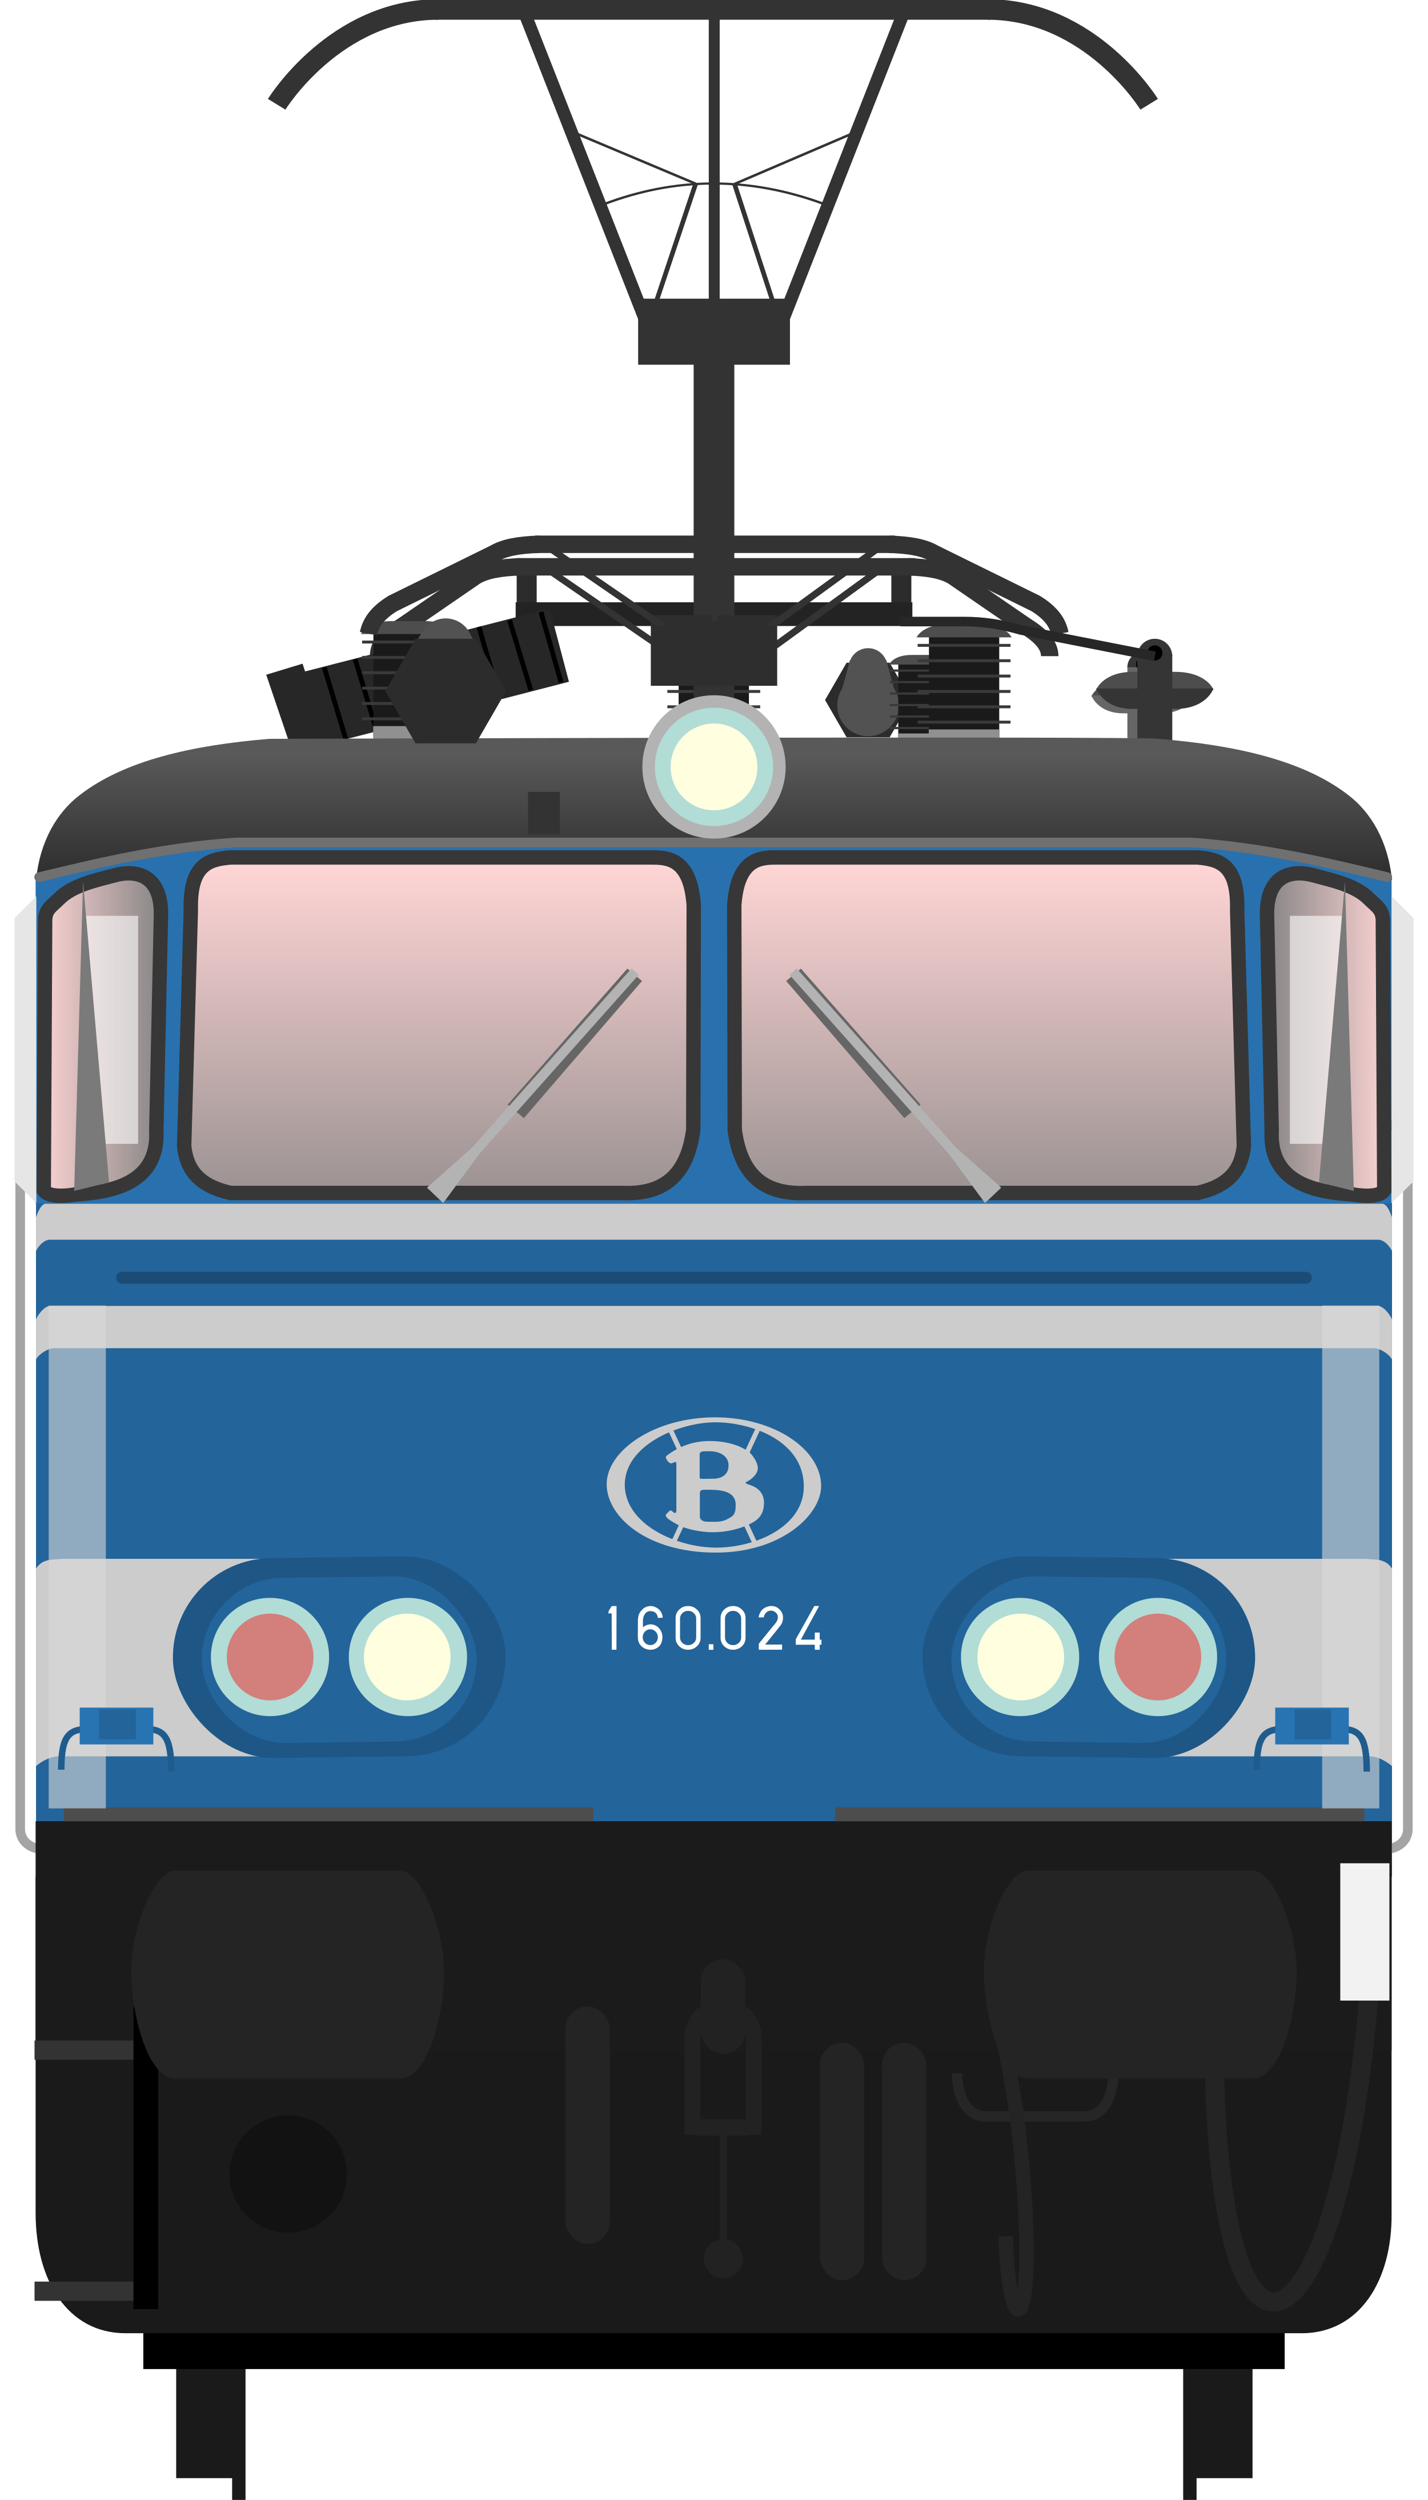 <?xml version="1.0" encoding="utf-8" standalone="no"?>
<!DOCTYPE svg PUBLIC "-//W3C//DTD SVG 1.1//EN" "http://www.w3.org/Graphics/SVG/1.1/DTD/svg11.dtd">
<svg version="1.1" width="297.22" height="520.12" xmlns="http://www.w3.org/2000/svg" xmlns:xlink="http://www.w3.org/1999/xlink">
<defs>
<linearGradient id="4799" x1="61.277" x2="169.78" y1="317.29" y2="316.65" gradientUnits="userSpaceOnUse"><stop stop-color="#ffd5d5" offset="0"/><stop stop-color="#808080" offset="1"/></linearGradient>
<linearGradient id="linearGradient3494" x1="93.656" x2="93.656" y1="175.45" y2="262.16" gradientTransform="matrix(-1,0,0,1,308.14,0)" gradientUnits="userSpaceOnUse" xlink:href="#4799"/>
<linearGradient id="linearGradient3496" x1="13.447" x2="40.466" y1="210.87" y2="210.87" gradientTransform="matrix(-1,0,0,1,308.14,0)" gradientUnits="userSpaceOnUse" xlink:href="#4799"/>
<linearGradient id="linearGradient3563" x1="93.656" x2="93.656" y1="175.45" y2="262.16" gradientUnits="userSpaceOnUse" xlink:href="#4799"/>
<linearGradient id="linearGradient3565" x1="13.447" x2="40.466" y1="210.87" y2="210.87" gradientUnits="userSpaceOnUse" xlink:href="#4799"/>
<filter id="filter5042" x="-1.441" y="-.214" width="3.882" height="1.427" color-interpolation-filters="sRGB"><feGaussianBlur stdDeviation="11.408"/></filter>
<filter id="filter5042-4" x="-1.441" y="-.214" width="3.882" height="1.427" color-interpolation-filters="sRGB"><feGaussianBlur stdDeviation="11.408"/></filter>
<filter id="filter5457" x="-.662" y="-.13" width="2.324" height="1.26" color-interpolation-filters="sRGB"><feGaussianBlur stdDeviation="3.195"/></filter>
<filter id="filter5042-9" x="-1.441" y="-.214" width="3.882" height="1.427" color-interpolation-filters="sRGB"><feGaussianBlur stdDeviation="11.408"/></filter>
<filter id="filter5042-4-7" x="-1.441" y="-.214" width="3.882" height="1.427" color-interpolation-filters="sRGB"><feGaussianBlur stdDeviation="11.408"/></filter>
<filter id="filter5457-4" x="-.662" y="-.13" width="2.324" height="1.26" color-interpolation-filters="sRGB"><feGaussianBlur stdDeviation="3.195"/></filter>
<linearGradient id="linearGradient8474" x1="152.44" x2="152.44" y1="157.29" y2="182.88" gradientTransform="translate(1.456)" gradientUnits="userSpaceOnUse"><stop stop-color="#595959" offset="0"/><stop stop-color="#2d2d2d" offset="1"/></linearGradient>
</defs>
<path d="m189.65 145.64-4.481 7.762h-8.963l-4.481-7.762 4.481-7.762h8.963z" fill="#2c2c2c"/>
<g fill="#525252">
<circle cx="180.69" cy="138.87" r="4.016"/>
<path d="m176.89 137.36-2.631 9.814h12.861l-2.631-9.814z"/>
<circle cx="180.69" cy="146.75" r="6.425"/>
</g>
<g transform="matrix(1.08,0,0,1.08,2.85,59.003)">
<path d="m213.81 76.532h7.028c5.5-0.037 6.63 3.018 6.63 3.018h-19.785s1.16-2.98 6.125-3.018z" fill="#4d4d4d" stroke-width=".891"/>
<path d="m213.81 82.786h7.028c5.5 0.043 6.63-3.456 6.63-3.456h-19.785s1.16 3.413 6.125 3.456z" fill="#666" stroke-width=".954"/>
<rect x="214.63" y="73.681" width="5.889" height="14.659" fill="#666"/>
<path transform="scale(1,-1)" d="m220.52-73.907a2.945 2.945 0 0 1-1.472 2.55 2.945 2.945 0 0 1-2.945 0 2.945 2.945 0 0 1-1.472-2.55h2.945z" fill="#353535"/>
<circle cx="217.58" cy="73.345" r="1.279"/>
</g>
<g transform="translate(-.768)" fill="#2c2c2c">
<rect x="186.29" y="117.94" width="4.162" height="9.61"/>
<rect x="108.31" y="117.94" width="4.162" height="9.61"/>
</g>
<rect x="107.33" y="125.31" width="82.568" height="4.935" fill="#232323"/>
<g transform="translate(.62 4.495)">
<g transform="matrix(.848 0 0 .848 572.98 -25.819)">
<g transform="matrix(6.285,0,0,6.285,-1180.6,-340.36)" fill="none" stroke="#333" stroke-width=".681">
<path d="m100.38 80.282h15.581"/>
<path d="m100.55 80.282c-0.814 0.025-1.362 0.129-1.754 0.357l-2.848 1.956c-0.51 0.317-0.943 0.62-0.943 1.175" fill="none" stroke="#333"/>
<path d="m115.67 80.282c0.814 0.025 1.362 0.129 1.754 0.357l2.848 1.956c0.51 0.317 0.943 0.691 0.943 1.175" fill="none" stroke="#333"/>
</g>
<g transform="matrix(4.465 0 0 .849 -947.92 79.625)">
<g transform="translate(.344)" fill="none" stroke="#333" stroke-width=".617">
<path d="m90.919 101.64 5.928 21.424"/>
<path d="m108.51 101.64-5.601 21.424"/>
</g>
</g>
<path d="m-501.12 165.85v17.295" fill="none" stroke="#333" stroke-width="1.218"/>
</g>
<path d="m113.78 122.12-50.898 13.081-0.531-1.615-7.561 2.301 6.137 18.082 7.342-2.412-0.443-1.344 49.974-12.861z" fill="#272727"/>
<g fill="none" stroke="#000" stroke-width="1px">
<path d="m66.875 134.37 4.495 14.956"/>
<path d="m73.295 132.66 4.495 14.878"/>
<path d="m79.677 131.04 4.572 14.878"/>
<path d="m86.214 129.57 4.34 14.646"/>
<path d="m92.48 127.71 4.649 14.878"/>
<path d="m99.056 125.92 4.34 14.956"/>
<path d="m105.44 124.53 4.417 14.568"/>
<path d="m111.97 122.82 4.184 14.646"/>
</g>
</g>
<g transform="matrix(.778 0 0 .778 117.61 43.463)">
<rect x="89.144" y="120.51" width="14.067" height="22.166" fill="#1a1a1a" stroke-width="2.504"/>
<rect x="89.103" y="140.28" width="14.149" height="2.69" fill="#909090" stroke-width=".932"/>
<path d="m92.558 119.28h6.755c5.287-0.049 6.372 2.584 6.372 2.584h-19.016s1.115-2.535 5.887-2.584z" fill="#4d4d4d"/>
<g fill="#3a3a3a" stroke-width="1.149">
<rect x="86.884" y="123.17" width="18.585" height=".585"/>
<rect x="86.884" y="126.24" width="18.585" height=".585"/>
<rect x="86.884" y="129.31" width="18.585" height=".585"/>
<rect x="86.884" y="132.39" width="18.585" height=".585"/>
<rect x="86.884" y="135.46" width="18.585" height=".585"/>
<rect x="86.884" y="138.53" width="18.585" height=".585"/>
</g>
</g>
<g transform="matrix(1.04 0 0 1.04 -14.987 5.177)">
<rect x="89.144" y="120.51" width="14.067" height="22.166" fill="#1a1a1a" stroke-width="2.504"/>
<rect x="89.103" y="140.28" width="14.149" height="2.69" fill="#909090" stroke-width=".932"/>
<path d="m92.558 119.28h6.755c5.287-0.049 6.372 2.584 6.372 2.584h-19.016s1.115-2.535 5.887-2.584z" fill="#4d4d4d"/>
<g fill="#3a3a3a" stroke-width="1.149">
<rect x="86.884" y="123.17" width="18.585" height=".585"/>
<rect x="86.884" y="126.24" width="18.585" height=".585"/>
<rect x="86.884" y="129.31" width="18.585" height=".585"/>
<rect x="86.884" y="132.39" width="18.585" height=".585"/>
<rect x="86.884" y="135.46" width="18.585" height=".585"/>
<rect x="86.884" y="138.53" width="18.585" height=".585"/>
</g>
</g>
<g transform="matrix(1.04 0 0 1.04 100.64 5.87)">
<rect x="89.144" y="120.51" width="14.067" height="22.166" fill="#1a1a1a" stroke-width="2.504"/>
<rect x="89.103" y="140.28" width="14.149" height="2.69" fill="#909090" stroke-width=".932"/>
<path d="m92.558 119.28h6.755c5.287-0.049 6.372 2.584 6.372 2.584h-19.016s1.115-2.535 5.887-2.584z" fill="#4d4d4d"/>
<g fill="#3a3a3a" stroke-width="1.149">
<rect x="86.884" y="123.17" width="18.585" height=".585"/>
<rect x="86.884" y="126.24" width="18.585" height=".585"/>
<rect x="86.884" y="129.31" width="18.585" height=".585"/>
<rect x="86.884" y="132.39" width="18.585" height=".585"/>
<rect x="86.884" y="135.46" width="18.585" height=".585"/>
<rect x="86.884" y="138.53" width="18.585" height=".585"/>
</g>
</g>
<circle cx="92.771" cy="134.29" r="5.63" fill="#525252"/>
<g transform="matrix(1.235,0,0,1.235,-28.347,45.263)">
<path d="m213.81 76.532h7.028c5.5-0.037 6.63 3.018 6.63 3.018h-19.785s1.16-2.98 6.125-3.018z" fill="#4d4d4d" stroke-width=".891"/>
<g fill="#353535">
<path d="m213.81 82.786h7.028c5.5 0.043 6.63-3.456 6.63-3.456h-19.785s1.16 3.413 6.125 3.456z" stroke-width=".954"/>
<rect x="214.63" y="73.681" width="5.889" height="14.659"/>
<path transform="scale(1,-1)" d="m220.52-73.907a2.945 2.945 0 0 1-1.472 2.55 2.945 2.945 0 0 1-2.945 0 2.945 2.945 0 0 1-1.472-2.55h2.945z"/>
</g>
<circle cx="217.58" cy="73.345" r="1.279"/>
</g>
<g transform="translate(-7)">
<g transform="translate(3.195,5.735)">
<g transform="matrix(1.04 0 0 1.04 52.346 .135)">
<rect x="89.144" y="120.51" width="14.067" height="22.166" fill="#1a1a1a" stroke-width="2.504"/>
<rect x="89.103" y="140.28" width="14.149" height="2.69" fill="#909090" stroke-width=".932"/>
<path d="m92.558 119.28h6.755c5.287-0.049 6.372 2.584 6.372 2.584h-19.016s1.115-2.535 5.887-2.584z" fill="#4d4d4d"/>
<g fill="#3a3a3a" stroke-width="1.149">
<rect x="86.884" y="123.17" width="18.585" height=".585"/>
<rect x="86.884" y="126.24" width="18.585" height=".585"/>
<rect x="86.884" y="129.31" width="18.585" height=".585"/>
<rect x="86.884" y="132.39" width="18.585" height=".585"/>
<rect x="86.884" y="135.46" width="18.585" height=".585"/>
<rect x="86.884" y="138.53" width="18.585" height=".585"/>
</g>
</g>
</g>
<g transform="translate(1.509)" fill="none" stroke="#a4a4a4" stroke-width="2">
<path d="m293.48 234.13c1.685 0.026 5.256-0.299 5.032 3.333v143.3c-0.174 2.725-2.706 4.055-5.032 3.976"/>
<path d="m14.729 234.13c-1.685 0.026-5.256-0.299-5.032 3.333v143.3c0.174 2.725 2.706 4.055 5.032 3.976"/>
</g>
<g transform="matrix(.998 0 0 .998 -26.132 -150.6)" fill="#1a1a1a">
<g transform="translate(-1.67,4.427)">
<rect x="71.611" y="627.74" width="13.436" height="35.357"/>
<rect x="83.278" y="639.7" width="2.796" height="28.206" stroke-width="1.271"/>
</g>
<rect transform="scale(-1,1)" x="-294.42" y="632.17" width="13.436" height="35.357"/>
<rect transform="scale(-1,1)" x="-282.75" y="644.13" width="2.796" height="28.206" stroke-width="1.271"/>
</g>
<path d="m14.498 250.27v140.18h282.23v-140.18z" fill="#23649a"/>
<path d="m81.907 174.4c-42.616 0.108-41.748 2.166-67.494 8.766v67.174h282.23v-67.174c-29.424-7.542-24.087-9.154-88.625-8.701z" fill="#2871ae"/>
<path d="m17.488 257.25c-1.243-0.054-2.393 1.021-2.99 1.746v16.227c0.554-1.337 1.992-2.542 3.057-2.213h276.12c1.065-0.329 2.501 0.876 3.055 2.213v-16.227c-0.597-0.725-1.747-1.8-2.99-1.746z" fill="#23649a"/>
<path d="m63.023 153.72c-16.103 1.338-30.119 4.483-39.428 11.697-4.658 3.545-8.316 9.541-9.098 17.746 12.349-3.054 23.224-7.04 40.041-7.271h202.15c16.817 0.231 27.69 4.217 40.039 7.271-0.782-8.205-4.437-14.201-9.096-17.746-9.309-7.215-23.327-10.359-39.43-11.697-3.198-0.601-185.18 0-185.18 0z" fill="url(#linearGradient8474)"/>
<rect x="36.83" y="459.74" width="237.56" height="33.153"/>
<path d="m14.413 390.45v69.958c0 14.123 6.705 25.031 18.719 25.031h244.79c12.014 0 18.892-10.909 18.719-25.031v-69.958z" fill="#1a1a1a"/>
<path d="m17.554 271.71c-1.093-0.159-2.618 1.669-3.057 2.803v8.328c0.521-1.055 2.53-2.401 3.828-2.346h274.57c1.298-0.056 3.305 1.291 3.826 2.346v-8.328c-0.439-1.134-1.962-2.962-3.055-2.803z" fill="#ccc"/>
<g transform="translate(1.54,4.548)" stroke="#373737" stroke-width="3">
<path d="m262.96 184.81c0.24-9.514-3.711-10.562-8.244-10.962h-87.715c-3.421 0-8.04 0.293-8.715 9.96l0.1 46.701c1.385 10.545 7.214 13.512 14.998 13.143h81.301c6.697-1.49 9.155-4.92 9.667-9.75z" fill="url(#linearGradient3494)"/>
<path d="m290.4 182.46c-2.832-2.855-7.603-3.835-11.622-4.912-4.249-1.139-9.605-0.284-9.605 8.045l0.971 44.994c-0.651 11.787 10.56 12.961 17.013 13.399 0 0 5.204 0.977 6.417-0.908l-0.291-56.009c0-2.456-1.315-3.04-2.883-4.608z" fill="url(#linearGradient3496)"/>
<path d="m45.18 184.81c-0.24-9.514 3.711-10.562 8.244-10.962h87.715c3.421 0 8.04 0.293 8.715 9.96l-0.1 46.701c-1.385 10.545-7.214 13.512-14.998 13.143h-81.301c-6.697-1.49-9.155-4.92-9.667-9.75z" fill="url(#linearGradient3563)"/>
<path d="m17.738 182.46c2.832-2.855 7.603-3.835 11.622-4.912 4.249-1.139 9.605-0.284 9.605 8.045l-0.971 44.994c0.651 11.787-10.56 12.961-17.013 13.399 0 0-5.204 0.977-6.417-0.908l0.291-56.009c0-2.456 1.315-3.04 2.883-4.608z" fill="url(#linearGradient3565)"/>
</g>
<g transform="translate(1.541,-4)">
<g transform="matrix(-1,0,0,1,301.64,106.35)">
<path d="m6.455 224c1.426-2.257 3.845-1.796 5.407-2.032h41.63v41.098h-41.63c-2.038-0.245-4.111 0.925-5.407 2.032z" fill="#ccc" stroke-linecap="round" stroke-linejoin="bevel" stroke-width="1.002"/>
<rect transform="matrix(1 -.013 .018 1 0 0)" x="30.568" y="222.49" width="69.221" height="41.58" ry="20.79" fill="#1e5686"/>
<rect transform="matrix(1 -.013 .018 1 0 0)" x="36.572" y="226.62" width="57.193" height="34.355" ry="17.177" fill="#23649a"/>
<g transform="matrix(.896 0 0 .896 -24.382 -199.33)">
<circle cx="88.768" cy="493" r="13.732" fill="#b2dcd6"/>
<circle cx="120.81" cy="493" r="13.732" fill="#b2dcd6"/>
<circle cx="120.65" cy="493" r="10.07" fill="#ffffe0"/>
<circle cx="88.8" cy="493" r="10.07" fill="#f00" fill-opacity=".424"/>
</g>
</g>
<g transform="translate(6.503,106.35)">
<path d="m6.454 224c1.426-2.257 3.846-1.796 5.408-2.032h41.63v41.098h-41.63c-2.038-0.245-4.112 0.925-5.408 2.032z" fill="#ccc" stroke-linecap="round" stroke-linejoin="bevel" stroke-width="1.002"/>
<rect transform="matrix(1 -.013 .018 1 0 0)" x="30.568" y="222.49" width="69.221" height="41.58" ry="20.79" fill="#1e5686"/>
<rect transform="matrix(1 -.013 .018 1 0 0)" x="36.572" y="226.62" width="57.193" height="34.355" ry="17.177" fill="#23649a"/>
<g transform="matrix(.896 0 0 .896 -24.382 -199.33)">
<circle cx="88.768" cy="493" r="13.732" fill="#b2dcd6"/>
<circle cx="120.81" cy="493" r="13.732" fill="#b2dcd6"/>
<circle cx="120.65" cy="493" r="10.07" fill="#ffffe0"/>
<circle cx="88.8" cy="493" r="10.07" fill="#f00" fill-opacity=".424"/>
</g>
</g>
</g>
<g transform="translate(1.695 .051)">
<rect x="149.68" y="74.285" width="8.464" height="74.89" fill="#333" stroke-width="3.108"/>
<g transform="matrix(3.811 0 0 2.535 -250.89 -257.1)" fill="none" stroke="#333">
<path d="m105.22 116.48-2.517 11.314" stroke-width=".262px"/>
<path d="m105.22 116.48-6.966-4.403" stroke-width=".188px"/>
<path d="m107.34 116.5 2.448 11.291" stroke-width=".262px"/>
<path d="m107.34 116.5 6.873-4.426" stroke-width=".188px"/>
<path d="m100.17 118.18c3.886-2.229 7.918-2.355 12.125 0" stroke-width=".182px"/>
</g>
<g transform="matrix(4.455,0,0,4.455,-292.56,-522.74)">
<g transform="matrix(1.407,0,0,1.407,-49.007,4.812)" fill="none" stroke="#333" stroke-width=".681">
<path d="m96.793 80.282h18.447"/>
<path d="m96.907 80.282c-3.436 0-5.369 3.147-5.369 3.147"/>
<path d="m115.14 80.282c3.436 0 5.369 3.147 5.369 3.147"/>
</g>
<g transform="matrix(1 0 0 .665 .162 50.471)">
<rect x="96.512" y="121.51" width="7.094" height="4.638" fill="#333"/>
<g transform="translate(.349)" fill="none" stroke="#333" stroke-width=".617">
<g transform="translate(-0)">
<path d="m108.51 101.64-5.601 21.424"/>
<path d="m90.911 101.64 5.601 21.424"/>
</g>
</g>
</g>
<path d="m100.23 118.06v13.557" fill="none" stroke="#333" stroke-width=".51"/>
</g>
</g>
<rect x="142.46" y="128" width="26.301" height="14.685" fill="#2e2e2e"/>
<path d="m14.413 378.91v47.78h282.23v-47.78z" fill="#1b1b1b" stroke-linecap="round" stroke-linejoin="bevel" stroke-width="1.019"/>
<path d="m291.86 415.86c-6.429 75.534-31.177 87.739-32.142 11.789" fill="none" stroke="#242424" stroke-width="3.99"/>
<g transform="translate(1.825,-4)">
<g transform="translate(10.508,4.275)">
<rect x="1.855" y="424.26" width="21" height="4" fill="#333" stroke-width="2.713"/>
<rect x="1.855" y="474.42" width="21" height="4" fill="#333" stroke-width="2.401"/>
<rect x="22.448" y="417.31" width="5.149" height="62.821" ry="0" stroke-width=".619"/>
</g>
</g>
<g transform="matrix(-3.771,0,0,3.771,343.77,4.519)">
<path d="m27.856 113.3s0.016 2.255 1.597 2.274h5.389c1.69 0 1.643-2.385 1.643-2.385" fill="none" stroke="#262626" stroke-width=".569"/>
<g transform="matrix(-.265 0 0 .265 89.752 25.797)">
<g transform="matrix(1.075,0,0,1.075,-448.98,-260.68)" fill="#242424">
<path d="m453.14 510.02c-3.929 0.017-8.62 11.143-8.48 19.843 0.146 8.999 3.425 20.408 8.48 20.408h43.641c5.055 0 8.334-11.196 8.48-20.195 0.141-8.701-4.551-20.04-8.48-20.057z" fill="#242424"/>
</g>
<g transform="matrix(1.075,0,0,1.075,-271.4,-260.69)">
<path d="m453.14 510.02c-3.929 0.017-8.62 11.143-8.48 19.843 0.146 8.999 3.425 20.408 8.48 20.408h43.641c5.055 0 8.334-11.196 8.48-20.195 0.141-8.701-4.551-20.04-8.48-20.057z" fill="#242424"/>
</g>
</g>
</g>
<g transform="translate(3.127,2.548)">
<g transform="matrix(.259 0 0 .259 133.31 292.45)" fill="#ccc" stroke-width=".626">
<path transform="matrix(1.596 0 0 1.598 -12.34 -.74)" d="m54.621 0.178c-30.187 0-54.547 16.514-54.547 33.638 2.19e-4 16.434 20.349 34.26 54.547 34.36 33.095 0.2 53.449-18.827 53.449-33.559-0.1-18.326-23.563-34.439-53.449-34.439zm0.199 2.502c17.952 0 44.528 9.214 44.518 32.248 0 20.329-24.459 30.744-44.115 30.744-19.657 0-46.043-11.517-46.043-31.746 0.11-19.739 27.288-31.246 45.64-31.246z"/>
<path transform="matrix(1.596 0 0 1.598 -12.34 -.74)" d="m51.803 12.084c-11.924 0-19.447 5.919-20.75 6.82-1.404 0.902-1.405 1.391-0.803 2.393 0.501 0.911 0.502 1.012 1.395 1.713 0.902 0.701 1.805-1e-3 2.607-0.301 0.913-0.31 0.912 0.691 0.912 0.691v23.844c0 1.202-1.103 1.002-1.103 1.002s-0.602-0.601-1.204-1.002c-0.501-0.4-0.801-0.299-1.302 0.102l-1.305 1.3c-0.802 0.892-0.302 1.292 0.1 1.903 0.401 0.591 2.107 1.802 5.617 3.695 3.51 1.903 11.031 3.707 17.349 3.707 6.319 0 12.346-1.303 17.25-3.406 4.814-2.103 8.725-4.516 8.725-11.416 0-7.02-6.117-8.623-8.123-9.324-1.916-0.691-1.114-0.992-0.111-1.493 1.013-0.49 5.014-3.102 5.125-6.507 0-3.305-3.008-7.111-4.713-8.412-1.705-1.202-7.732-5.309-19.666-5.309zm-1.543 5.129c1.636-0.03 3.047 0.088 3.047 0.088s8.132 0.401 8.132 7.111c0 6.61-7.019 6.609-7.019 6.609s-5.316 0.1-6.318 0.1c-1.414 0-1.204-0.801-1.204-0.801v-11.617s-0.109-1.202 1.696-1.402c0.551-0.053 1.12-0.078 1.666-0.088zm1.465 19.375c0.46 5e-3 0.956 0.016 1.482 0.041 7.622 0.1 11.834 2.404 11.834 7.512 0 5.207-1.396 5.708-4.404 7.31-3.109 1.602-6.118 1.201-9.828 1.201-3.811 0-3.811-2.402-3.811-2.402v-12.018s-0.099-1.503 1.596-1.603c0.677 0 1.749-0.055 3.131-0.041z"/>
</g>
<g transform="translate(.647)" fill="#f2f2f2" stroke="#ccc" stroke-width="1px">
<path d="m158.42 300.25 2.517-5.399"/>
<path d="m145.25 300.25-2.517-5.399"/>
</g>
<g transform="translate(.501)" fill="#f2f2f2" stroke="#ccc" stroke-width="1px">
<path d="m145.86 313.39-2.517 5.399"/>
<path d="m158.1 313.39 2.517 5.399"/>
</g>
</g>
<path d="m16.707 250.44c-1.093-0.159-1.77 1.671-2.209 2.805v7.029c0.521-1.055 1.683-2.399 2.981-2.344h276.27c1.298-0.056 2.457 1.289 2.978 2.344v-7.029c-0.439-1.134-1.114-2.964-2.207-2.805z" fill="#ccc"/>
<g transform="matrix(.965 0 0 1 6.95 -4)" fill="#4d4d4d" stroke-width="3.771">
<rect x="13.814" y="380" width="114.17" height="2.918" ry="0"/>
<rect x="180.16" y="380" width="114.17" height="2.918" ry="0"/>
</g>
<path d="m154.11 175.27h100.57c15.447 0.982 30.174 4.603 41.073 7.22m-138.97-7.22h-100.57c-15.447 0.982-30.174 4.603-41.073 7.22" fill="none" stroke="#707070" stroke-linecap="round" stroke-width="1.996"/>
<g transform="translate(1.529,-4)" fill="#e6e6e6">
<path d="m13.031 254.27-4.536-4.462v-54.797l4.536-4.536z"/>
<path d="m295.13 254.27 4.536-4.462v-54.797l-4.536-4.536z"/>
</g>
<g transform="translate(1.048,-6.863)">
<g transform="matrix(3.771,0,0,3.771,3.39,-5.986)">
<path d="m51.488 64.35-0.895 0.746-6.521-7.565 0.81-0.682z" fill="#666"/>
<path d="m44.653 56.84 8.799 9.885 2.489 2.207-0.895 0.852-1.99-2.708-8.801-9.885z" fill="#b3b3b3"/>
<path d="m28.699 64.35 0.895 0.746 6.521-7.565-0.81-0.682z" fill="#666"/>
<path d="m35.534 56.84-8.799 9.885-2.489 2.207 0.895 0.852 1.99-2.708 8.801-9.885z" fill="#b3b3b3"/>
</g>
</g>
<rect x="116.9" y="164.77" width="6.637" height="8.84" fill="#333"/>
<g transform="matrix(-3.771,0,0,3.771,459.39,-8.012)" fill="none">
<path d="m64.466 125.5c-0.244 6.675-1.911 5.268-0.759-5.517 0.219-2.047 0.681-4.281 1.077-6.667" stroke="#242424" stroke-width=".794"/>
</g>
<g transform="matrix(3.771,0,0,3.771,11.061,-8.616)" fill="#121212">
<circle cx="14.827" cy="122.23" r="3.239" fill="#121212"/>
</g>
<g transform="matrix(3.771 0 0 3.771 -22.182 -.019)" fill="#242424" stroke-width=".265">
<rect x="38.949" y="110.71" width="2.447" height="13.097" ry="1.224"/>
<rect x="56.424" y="112.71" width="2.447" height="13.097" ry="1.224"/>
<rect x="52.993" y="112.71" width="2.447" height="13.097" ry="1.224"/>
</g>
<rect x="285.96" y="387.66" width="10.229" height="28.57" ry="0" fill="#f2f2f2" stroke-width=".998"/>
<rect x="152.89" y="407.62" width="9.228" height="19.704" ry="4.614" fill="#222" stroke-width=".998"/>
<path d="m151.12 444.17v-20.229c0-3.538 2.848-6.386 6.386-6.386s6.386 2.848 6.386 6.386v20.229" fill="none" stroke="#222" stroke-width="3.296"/>
<g transform="matrix(.998 0 0 .998 7.42 -3.421)" fill="#222">
<rect x="145" y="445.26" width="10.783" height="3.403" ry="0"/>
<rect x="149.67" y="446.56" width="1.562" height="25.812"/>
<circle cx="150.45" cy="474.31" r="4.062"/>
</g>
<g transform="translate(1.12)">
<rect transform="matrix(.626 0 0 .816 6.523 63.998)" x="15.166" y="254.44" width="18.997" height="128.22" fill="#dadada" fill-opacity=".595" filter="url(#filter5042)"/>
<rect transform="matrix(.602 0 0 .37 14.058 96.401)" x="15.166" y="254.44" width="18.997" height="128.22" fill="#fff" fill-opacity=".595" filter="url(#filter5042-4)"/>
<path d="m23.164 183.37-1.844 64.403 7.252-1.778z" fill="#7a7a7a" filter="url(#filter5457)"/>
<g transform="matrix(-1,0,0,1,308.98,0)">
<rect transform="matrix(.626 0 0 .816 6.523 63.998)" x="15.166" y="254.44" width="18.997" height="128.22" fill="#dadada" fill-opacity=".595" filter="url(#filter5042-9)"/>
<rect transform="matrix(.602 0 0 .37 14.058 96.401)" x="15.166" y="254.44" width="18.997" height="128.22" fill="#fff" fill-opacity=".595" filter="url(#filter5042-4-7)"/>
<path d="m23.164 183.37-1.844 64.403 7.252-1.778z" fill="#7a7a7a" filter="url(#filter5457-4)"/>
</g>
</g>
<g transform="translate(1.103,-4)">
<g transform="translate(1.883,-8.686)">
<g transform="translate(0,-3.714)">
<path d="m16.764 384.6c0-7.345 1.72-8.499 6.059-8.499h10.993c4.165 0 5.844 1.163 5.844 8.89" fill="none" stroke="#1f5c8e" stroke-width="1.347"/>
<g transform="matrix(3.771,0,0,3.771,-35.759,16.168)">
<rect x="14.947" y="94.274" width="4.063" height="2.032" fill="#2874b2"/>
<rect x="16.011" y="94.371" width="2.032" height="1.645" fill="#23649a"/>
</g>
</g>
</g>
<g transform="translate(250.71,-8.686)">
<g transform="translate(0,-3.714)">
<path d="m16.764 384.6c0-7.345 1.72-8.499 6.059-8.499h10.993c4.165 0 5.844 1.163 5.844 8.89" fill="none" stroke="#1f5c8e" stroke-width="1.347"/>
<g transform="matrix(3.771,0,0,3.771,-35.759,16.168)">
<rect x="14.947" y="94.274" width="4.063" height="2.032" fill="#2874b2"/>
<rect x="16.011" y="94.371" width="2.032" height="1.645" fill="#23649a"/>
</g>
</g>
</g>
</g>
<path d="m278.79 265.85h-246.36" fill="none" stroke="#1a4c76" stroke-linecap="round" stroke-width="2.5"/>
<g transform="matrix(.848 0 0 .848 584.5 -26.011)">
<g transform="matrix(6.285,0,0,6.285,-1180.6,-340.36)" fill="none" stroke="#333" stroke-width=".681">
<path d="m100.38 80.282h14.053"/>
<path d="m100.55 80.282c-0.814 0.025-1.362 0.129-1.754 0.357l-3.974 1.956c-0.51 0.317-0.849 0.681-0.943 1.175" fill="none" stroke="#333"/>
<path d="m114.21 80.282c0.814 0.025 1.362 0.129 1.754 0.357l3.974 1.956c0.51 0.317 0.849 0.681 0.943 1.175" fill="none" stroke="#333"/>
</g>
<g transform="matrix(4.465 0 0 .849 -952.52 79.625)">
<g transform="translate(.344)" fill="none" stroke="#333" stroke-width=".617">
<path d="m90.919 101.64 5.928 21.424"/>
<path d="m108.51 101.64-5.601 21.424"/>
</g>
</g>
<path d="m-505.57 165.85v17.295" fill="none" stroke="#333" stroke-width="1.218"/>
</g>
</g>
<path d="m240.36 136.54-27.856-5.473c-4.115-1.162-7.732-1.75-11.956-1.75h-13.15" fill="none" stroke="#272727" stroke-width="2"/>
<path d="m88.573 130.44-5.432 8.494h19.259l-5.63-8.593z" fill="#525252"/>
<path d="m105.33 143.78-6.282 10.881h-12.564l-6.282-10.881 6.282-10.881h12.564z" fill="#2c2c2c"/>
<circle cx="148.61" cy="159.56" r="14.912" fill="#b3b3b3" stroke-linecap="round" stroke-linejoin="bevel" stroke-width="1.002"/>
<circle cx="148.61" cy="159.56" r="12.309" fill="#b2dcd6" stroke-width=".896"/>
<circle cx="148.61" cy="159.56" r="9.027" fill="#ffffe0" stroke-width=".896"/>
<g fill="#fff">
<path d="m127.33 343.24q-0.018-1.622-0.018-7.574l-0.665 0.018v-0.401q0.018-0.055 0.182-0.337 0.173-0.283 0.328-0.547l0.164-0.255h1.003q-0.018 1.732-0.018 9.087z"/>
<path d="m135.44 334.14q-0.055 0-0.118 9e-3 -1.066 0.064-1.759 0.848-0.447 0.492-0.611 0.948-0.164 0.456-0.182 1.294 0 0.128 0 0.939 9e-3 0.802-9e-3 1.203-0.027 1.167 0.027 1.677 0.064 0.501 0.273 0.875 0.292 0.529 0.911 0.921 0.629 0.383 1.376 0.383 0.346 0 0.684-0.073 0.346-0.082 0.702-0.292 0.355-0.21 0.611-0.52 0.255-0.319 0.401-0.839 0.155-0.52 0.118-1.176-0.046-0.602-0.374-1.148-0.319-0.547-0.839-0.875-0.51-0.337-1.176-0.365-0.656-0.027-1.376 0.41-0.046 0.036-0.1 0.073-0.046 0.036-0.073 0.055-0.018 0.018-0.055 0.046-0.046 0.046-0.055 0.046-9e-3 -9e-3 0-0.064 0-0.046 0-0.073 0-0.219-9e-3 -0.638 0-0.419 9e-3 -0.611 9e-3 -0.191 0.046-0.483 0.046-0.292 0.146-0.52 0.109-0.237 0.283-0.474 0.173-0.255 0.483-0.392 0.319-0.146 0.665-0.128 0.346 9e-3 0.665 0.146 0.328 0.137 0.556 0.474 0.228 0.337 0.264 0.811 0.319-0.018 1.021-0.064-0.036-0.574-0.292-1.048-0.246-0.474-0.62-0.766-0.365-0.292-0.784-0.447-0.41-0.164-0.811-0.164zm-1.212 5.323q0.465-0.483 1.121-0.483t1.112 0.483q0.465 0.483 0.465 1.167 0 0.674-0.465 1.158-0.456 0.483-1.112 0.483t-1.121-0.483q-0.456-0.483-0.456-1.158 0-0.684 0.456-1.167z"/>
<path d="m145.05 334.87q-0.757-0.729-1.832-0.729t-1.841 0.729q-0.757 0.72-0.757 1.75v4.138q0 1.03 0.757 1.759 0.766 0.72 1.841 0.72t1.832-0.72q0.766-0.729 0.766-1.759v-4.138q0-1.03-0.766-1.75zm-3.026 0.747q0.492-0.474 1.194-0.474t1.194 0.474q0.492 0.465 0.492 1.121v3.947q0 0.665-0.492 1.13t-1.194 0.465-1.194-0.465q-0.483-0.465-0.483-1.13v-3.947q0-0.656 0.483-1.121z"/>
<path d="m147.52 342.09h0.962v1.158h-0.962z"/>
<path d="m154.41 334.87q-0.757-0.729-1.832-0.729t-1.841 0.729q-0.757 0.72-0.757 1.75v4.138q0 1.03 0.757 1.759 0.766 0.72 1.841 0.72t1.832-0.72q0.766-0.729 0.766-1.759v-4.138q0-1.03-0.766-1.75zm-3.026 0.747q0.492-0.474 1.194-0.474 0.702 0 1.194 0.474 0.492 0.465 0.492 1.121v3.947q0 0.665-0.492 1.13-0.492 0.465-1.194 0.465t-1.194-0.465q-0.483-0.465-0.483-1.13v-3.947q0-0.656 0.483-1.121z"/>
<path d="m160.63 334.14q-0.738-0.027-1.413 0.346-0.674 0.365-0.993 1.021-0.273 0.492-0.319 1.003 0.091 0 0.474 0 0.392-9e-3 0.592-9e-3 0.073-0.547 0.465-0.966 0.401-0.419 0.948-0.438 0.602-0.046 1.085 0.401 0.483 0.438 0.428 1.039-9e-3 0.237-0.082 0.465-0.073 0.219-0.219 0.447-0.146 0.219-0.264 0.365-0.109 0.146-0.319 0.392-0.21 0.246-0.301 0.346-0.93 1.139-2.78 3.436v1.249l4.849-9e-3v-1.075l-3.527 9e-3q2.233-2.734 3.309-4.129 0.273-0.447 0.365-0.957 0.1-0.52-9e-3 -1.048-0.109-0.529-0.447-0.921-0.328-0.447-0.82-0.711-0.492-0.264-1.021-0.255z"/>
<path d="m169.49 334.14-3.856 6.9q0 0.31 0 1.148h3.956v1.048h1.021v-1.048h0.365v-1.048h-0.365v-1.477h-1.021v1.477h-2.853v-0.1l3.746-6.9z"/>
</g>
</svg>
